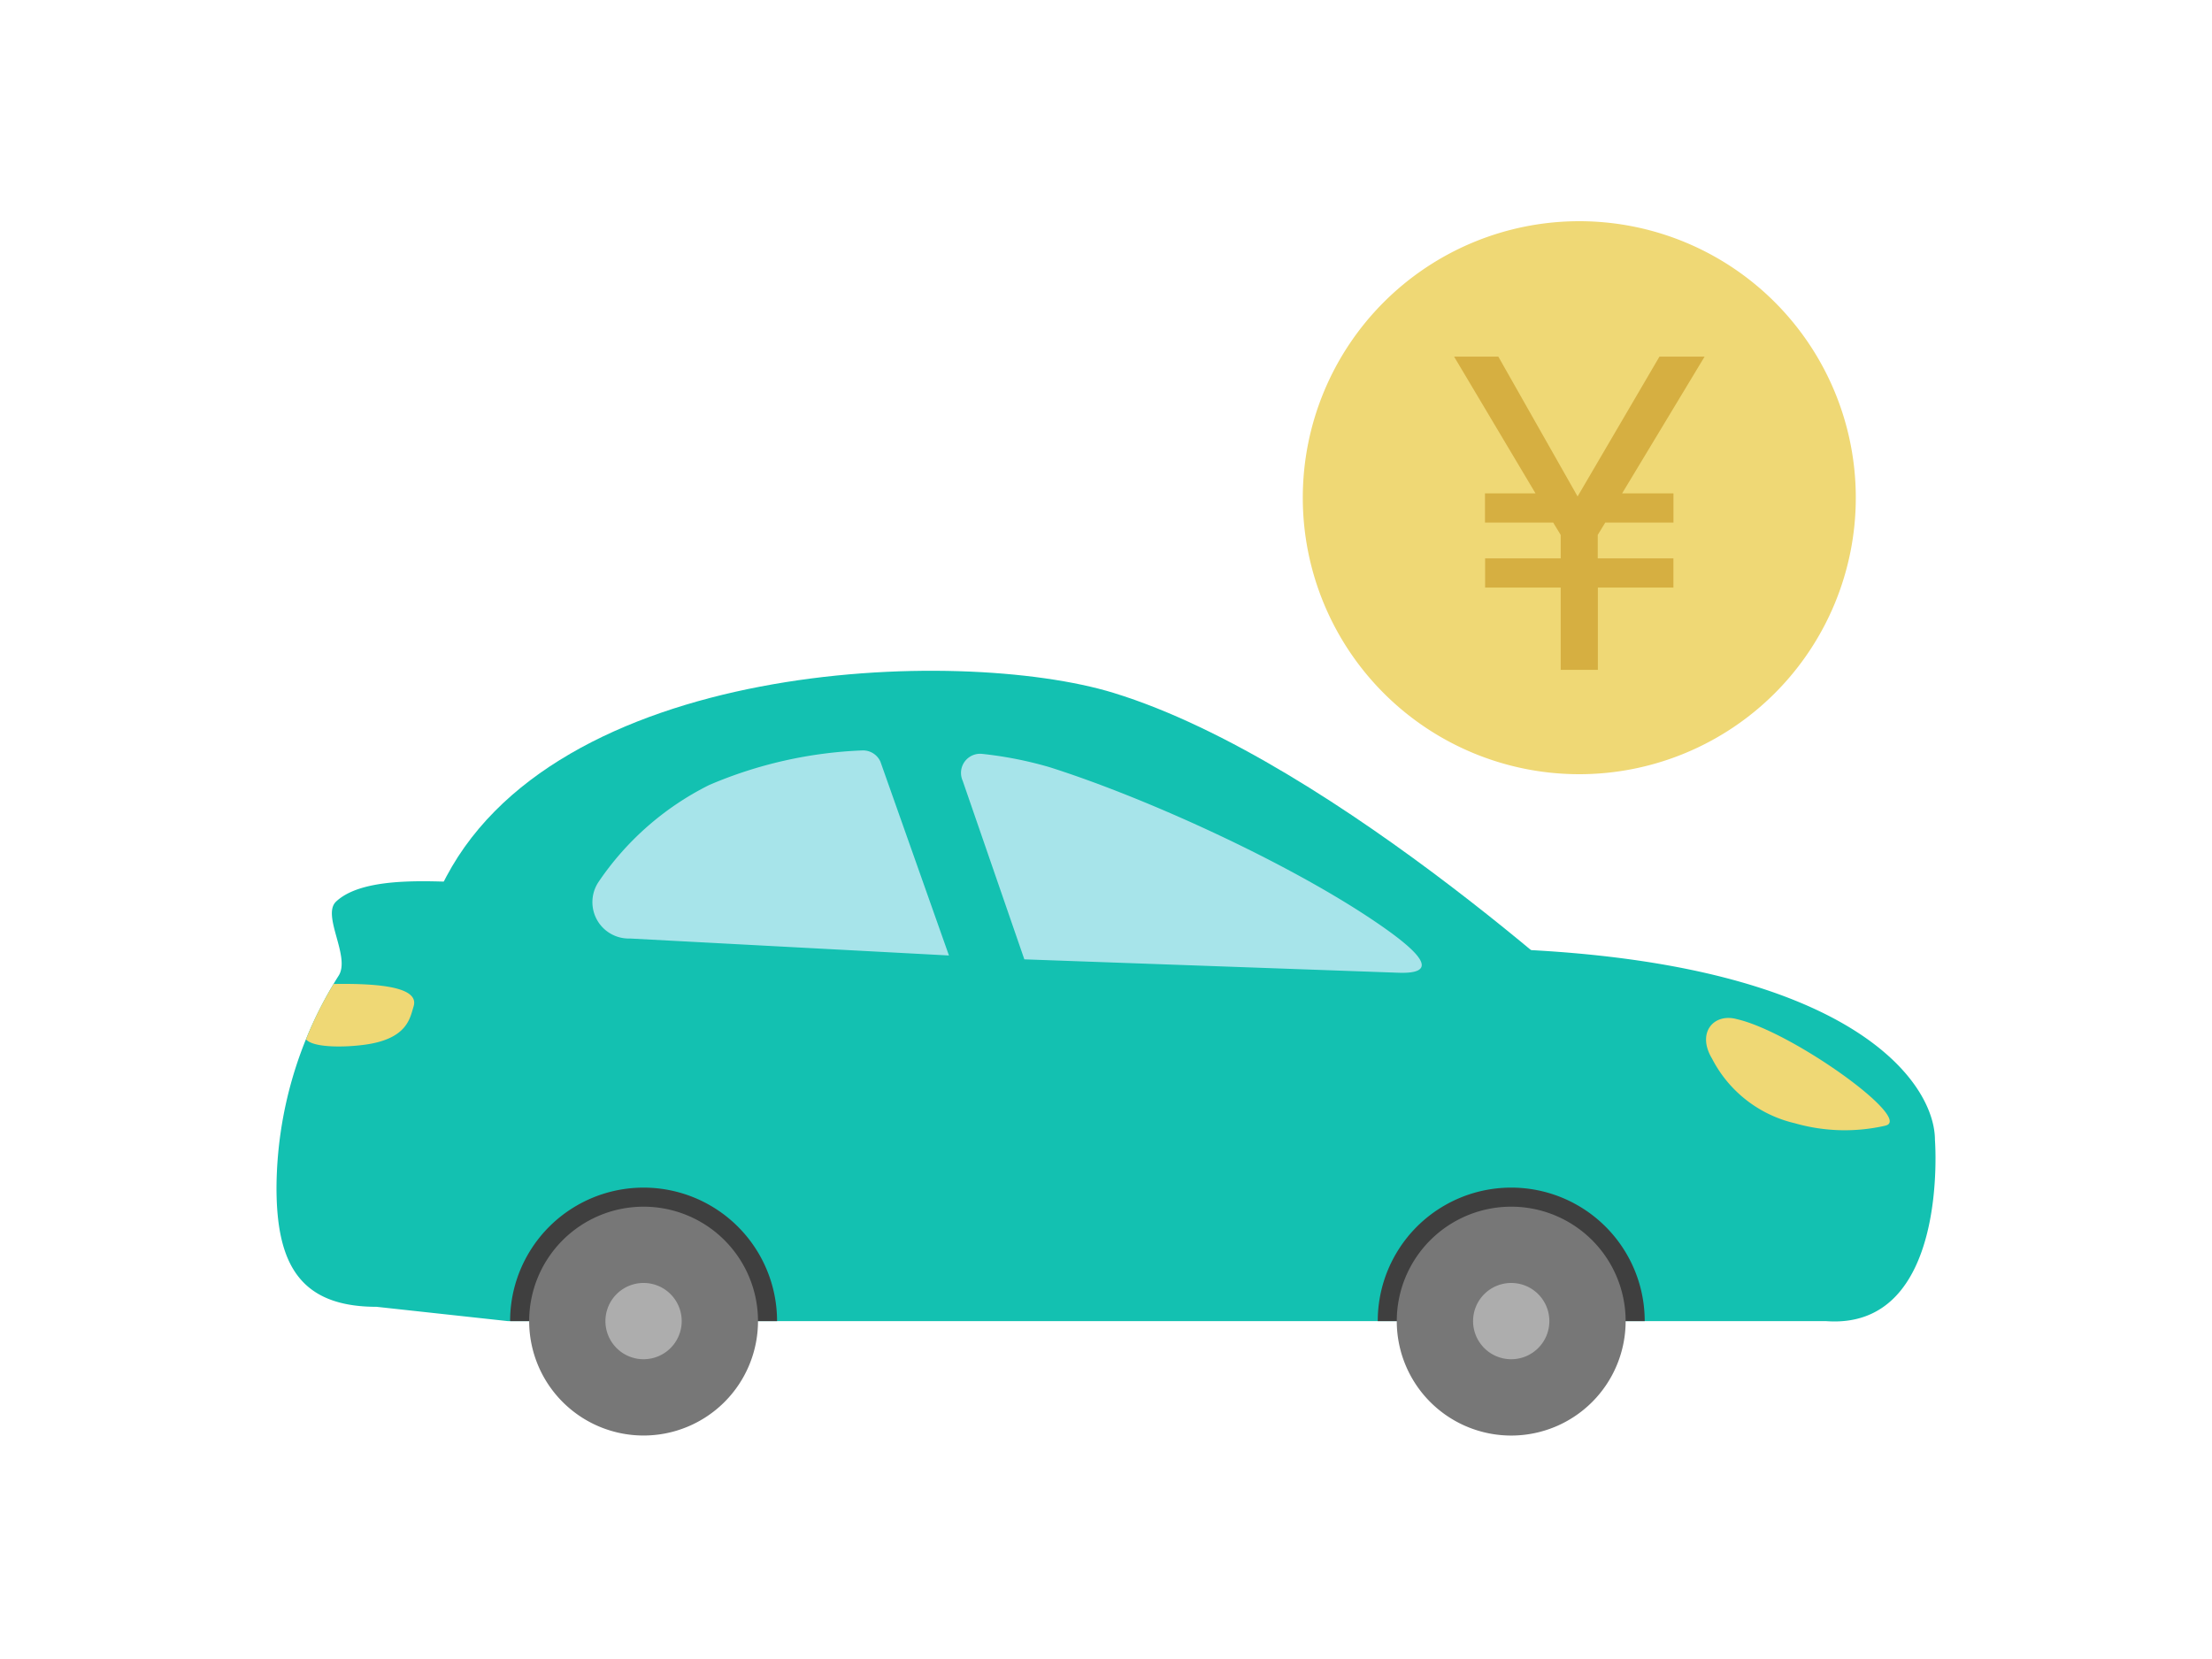 <svg
  xmlns="http://www.w3.org/2000/svg"
  width="120"
  height="90"
  viewBox="0 0 120 90"
>
  <g transform="translate(-975 -2739)">
    <rect
      width="120"
      height="90"
      transform="translate(975 2739)"
      fill="none"
    />
    <g transform="translate(987 2736)">
      <g transform="translate(3 49.876)">
        <path
          d="M84.044,24.793h-71.5l-7.112-.775C1.266,24.018,0,21.689,0,17.552A21.748,21.748,0,0,1,3.365,6.064c.674-1.022-.93-3.28-.133-4.03C4.829.533,8.979,1,10.774,1L67.112,4.621C85.5,5.4,89.97,11.862,89.97,14.966c0,0,.808,10.345-5.926,9.827"
          fill="#13c1b1"
          fill-rule="evenodd"
        />
      </g>
      <path
        d="M72.93,43.807S57.587,29.325,45.414,25.59C37.059,23.027,14.8,23.728,8.924,36.134c-2.7,2.618-3.233,7.672-3.233,7.672h67.24Z"
        transform="translate(3 15)"
        fill="#13c1b1"
        fill-rule="evenodd"
      />
      <path
        d="M23.482,30.582a15.706,15.706,0,0,0-6.02,5.275,1.974,1.974,0,0,0,1.718,3.057l17.3.92L32.763,29.321a1.034,1.034,0,0,0-1-.61,23.417,23.417,0,0,0-8.28,1.871m36.815,7.9c-4.6-3.3-12.794-7.1-18.377-8.868A20.888,20.888,0,0,0,38.3,28.9a1.038,1.038,0,0,0-1.076,1.454l3.346,9.69,20.335.728c2.06.06,1.289-.925-.607-2.29"
        transform="translate(3 15)"
        fill="#a7e4ea"
        fill-rule="evenodd"
      />
      <path
        d="M87.284,49.066a9.85,9.85,0,0,1-4.913-.13,6.786,6.786,0,0,1-4.49-3.5c-.856-1.416.093-2.492,1.343-2.148,3.017.69,9.612,5.43,8.06,5.776"
        transform="translate(3 15)"
        fill="#efd875"
        fill-rule="evenodd"
      />
      <path
        d="M27.155,59.669a7.241,7.241,0,1,0-14.482,0Z"
        transform="translate(3 15)"
        fill="#3f3f3f"
        fill-rule="evenodd"
      />
      <path
        d="M26.121,59.669a6.207,6.207,0,1,1-6.207-6.207,6.207,6.207,0,0,1,6.207,6.207"
        transform="translate(3 15)"
        fill="#777"
        fill-rule="evenodd"
      />
      <path
        d="M21.982,59.669A2.069,2.069,0,1,1,19.914,57.6a2.068,2.068,0,0,1,2.068,2.068"
        transform="translate(3 15)"
        fill="#adadad"
        fill-rule="evenodd"
      />
      <path
        d="M74.225,59.669a7.241,7.241,0,0,0-14.483,0Z"
        transform="translate(3 15)"
        fill="#3f3f3f"
        fill-rule="evenodd"
      />
      <path
        d="M73.19,59.669a6.208,6.208,0,1,1-6.207-6.207,6.206,6.206,0,0,1,6.207,6.207"
        transform="translate(3 15)"
        fill="#777"
        fill-rule="evenodd"
      />
      <path
        d="M69.052,59.669A2.069,2.069,0,1,1,66.983,57.6a2.069,2.069,0,0,1,2.069,2.068"
        transform="translate(3 15)"
        fill="#adadad"
        fill-rule="evenodd"
      />
      <path
        d="M7.436,42.6c.32-1.017-1.7-1.262-4.336-1.22a19.777,19.777,0,0,0-1.5,3.005c.4.46,2.095.445,3.23.284,2.284-.323,2.413-1.455,2.607-2.068M85.676,15a15,15,0,1,1-15-15,15,15,0,0,1,15,15"
        transform="translate(3 15)"
        fill="#efd875"
        fill-rule="evenodd"
      />
      <path
        d="M69.667,19.876h-4.1V18.292h4.1V17.02l-.408-.672h-3.7V14.764H68.3L63.884,7.348h2.4l4.3,7.584,4.44-7.584h2.449L73,14.764h2.785v1.584h-3.7l-.408.672v1.272h4.105v1.584H71.683V24.34H69.667Z"
        transform="translate(3 15)"
        fill="#d6af41"
        fill-rule="evenodd"
      />
    </g>
  </g>
</svg>
